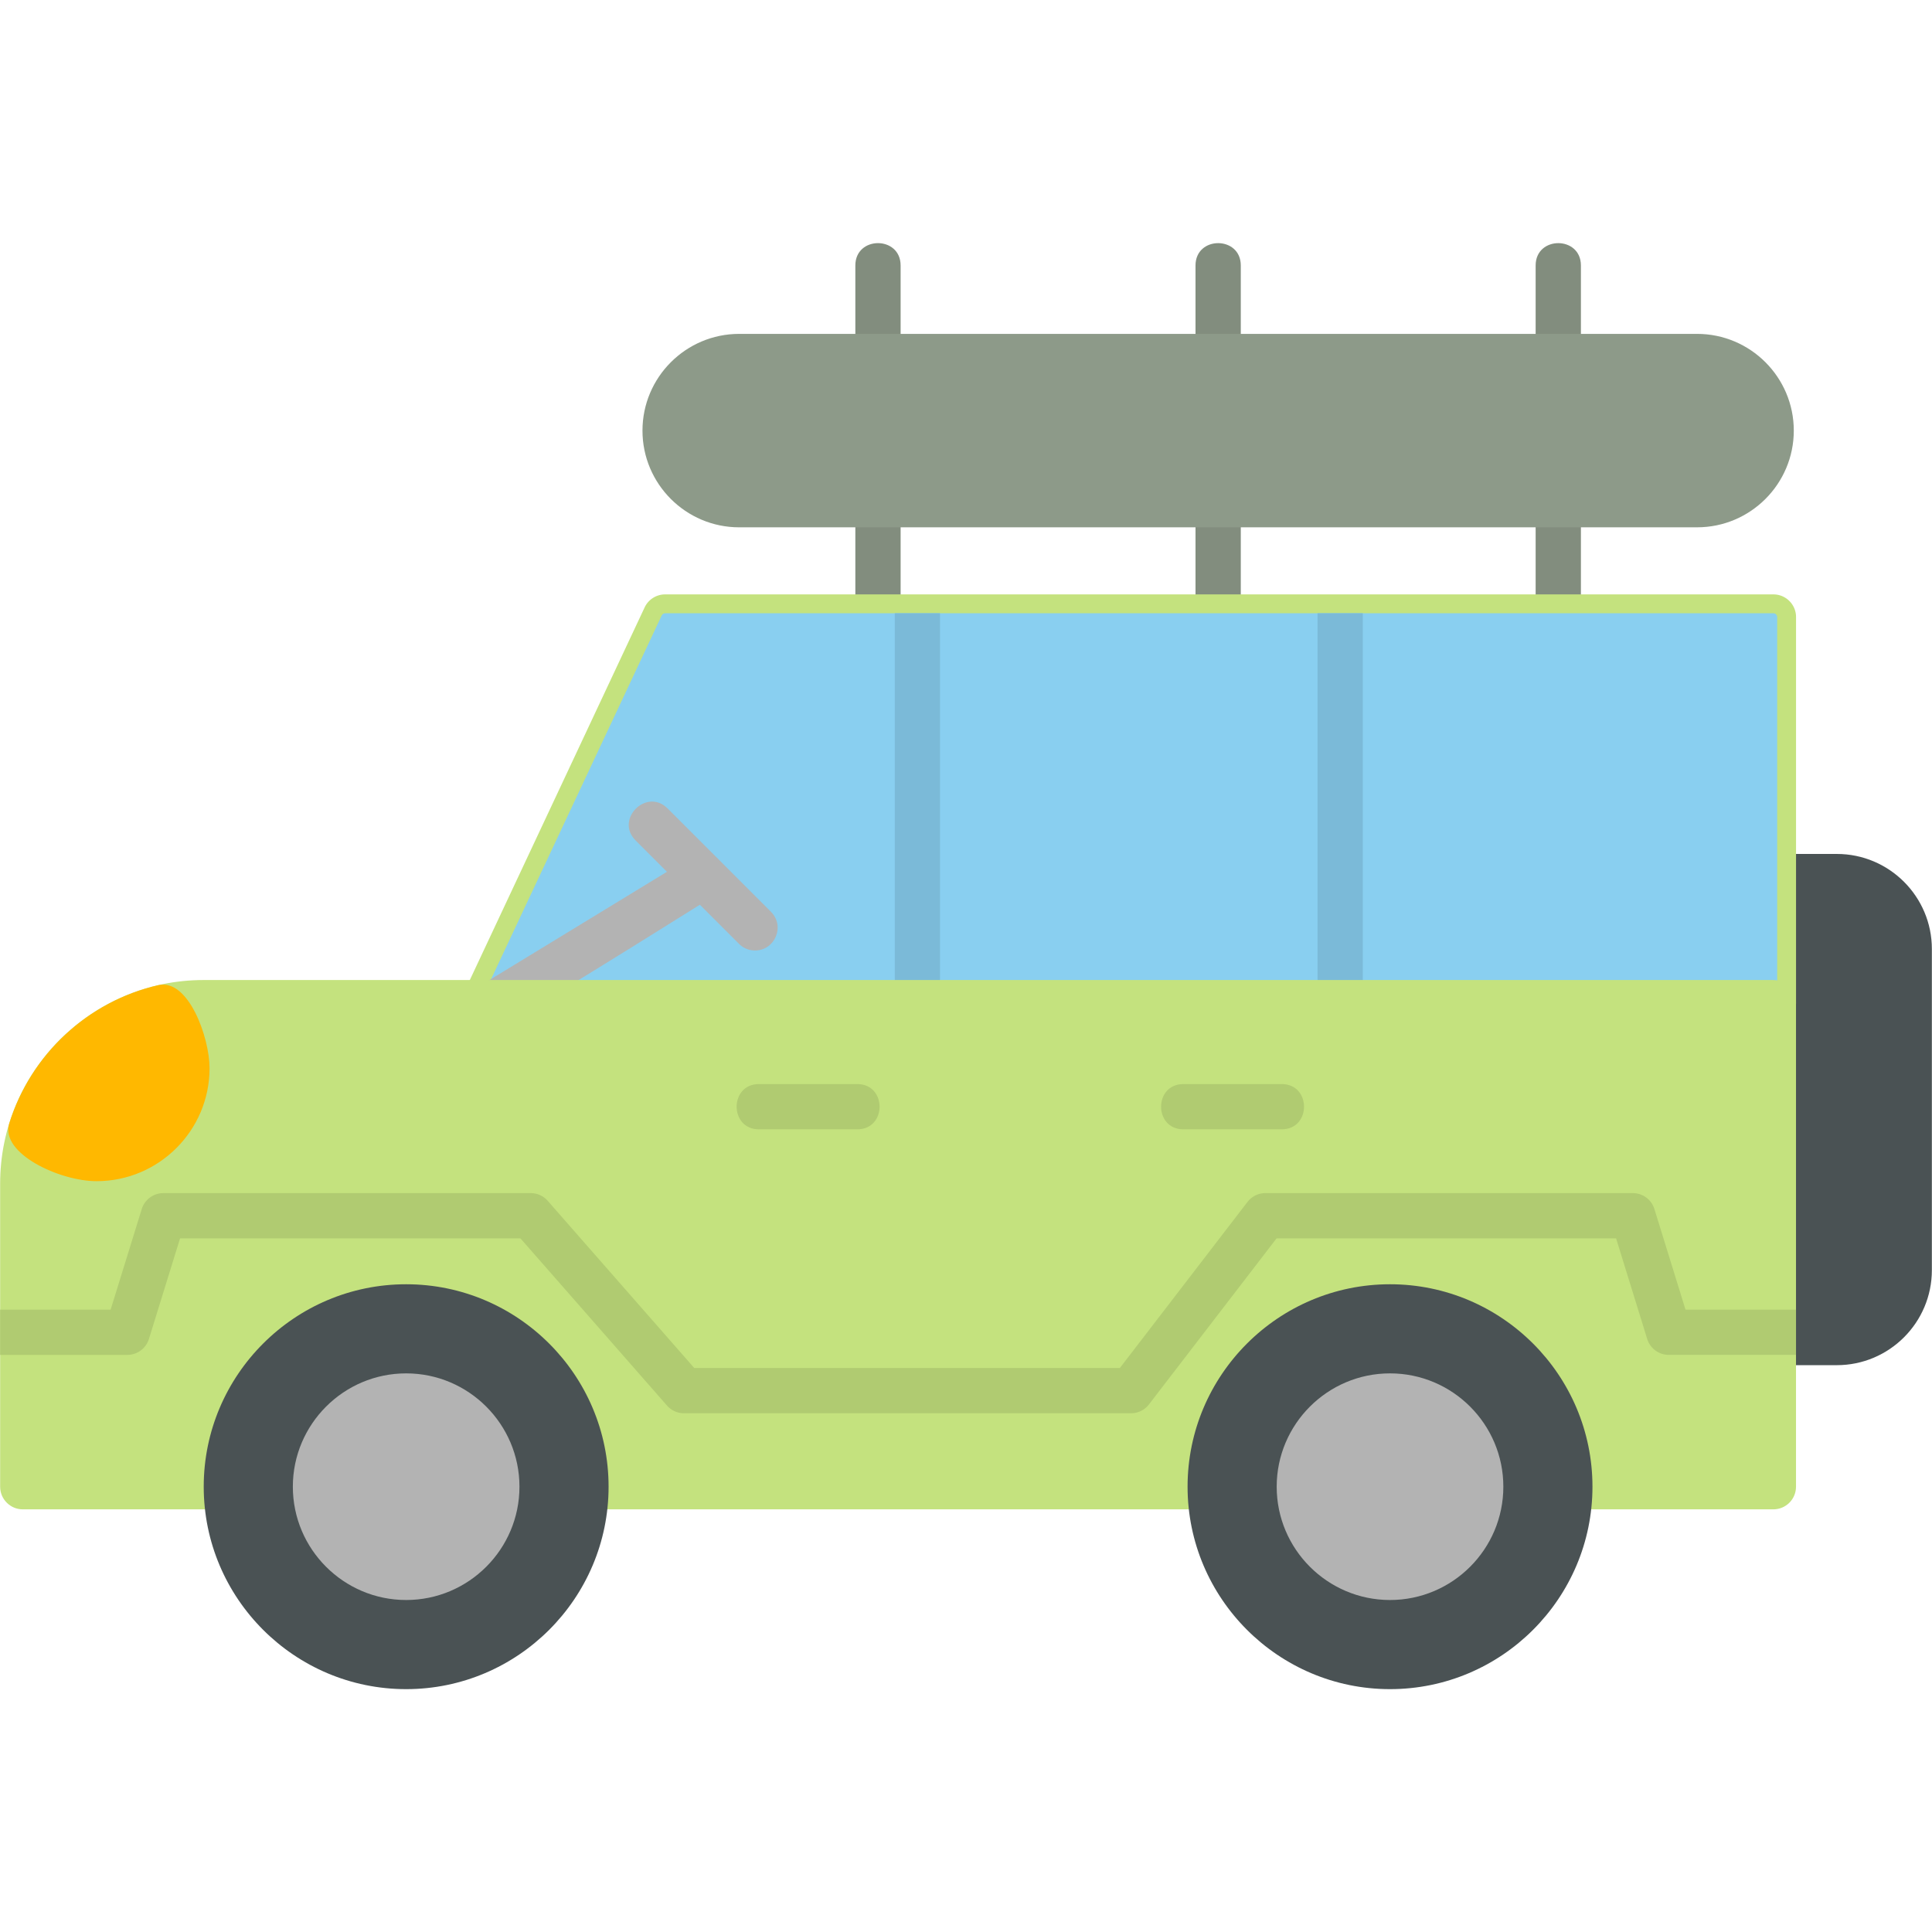 <svg xmlns="http://www.w3.org/2000/svg" version="1.1" xmlns:xlink="http://www.w3.org/1999/xlink" width="512" height="512" x="0" y="0" viewBox="0 0 1706.66 1706.66" style="enable-background:new 0 0 512 512" xml:space="preserve" fill-rule="evenodd" class=""><g><path fill="#4a5254" d="M1622.61 1205.96h-56.07c-11.04 0-20-8.97-20-20V774.35c0-11.04 8.97-20 20-20h56.07c46.27 0 83.93 37.65 83.93 83.93v283.7c0 46.3-37.65 83.96-83.93 83.96z" opacity="1" data-original="#4a5254"></path><g fill="#828d7e"><path d="M775.58 565.08c-11.04 0-20-8.96-20-20v-99.26c0-26.33 39.99-26.33 39.99 0v99.26c0 11.04-8.94 20-20 20zm0-230.15c-11.04 0-20-8.96-20-20v-80.41c0-26.33 39.99-26.33 39.99 0v80.41c0 11.04-8.94 20-20 20zM1076.07 565.08c-11.04 0-20-8.96-20-20v-99.26c0-26.32 40-26.32 40 0v99.26c0 11.04-8.96 20-20 20zm0-230.15c-11.04 0-20-8.96-20-20v-80.41c0-26.32 40-26.32 40 0v80.41c0 11.04-8.96 20-20 20zM1376.53 565.08c-11.04 0-20-8.96-20-20v-99.26c0-26.32 39.99-26.32 39.99 0v99.26c0 11.04-8.95 20-20 20zm0-230.15c-11.04 0-20-8.96-20-20v-80.41c0-26.32 39.99-26.32 39.99 0v80.41c0 11.04-8.95 20-20 20z" fill="#828d7e" opacity="1" data-original="#828d7e"></path></g><path fill="#c4e27e" d="M1566.54 905.73H427.72c-14.61 0-24.3-15.28-18.1-28.5l159.82-340.66a20.01 20.01 0 0 1 18.11-11.5h979.01c11.04 0 20 8.96 20 20v340.64c-.02 11.05-8.99 20.01-20.02 20.01z" opacity="1" data-original="#c4e27e" class=""></path><path fill="#89cff0" d="M1566.54 889.06c1.84 0 3.36-1.5 3.36-3.35V545.07c0-1.84-1.49-3.33-3.33-3.33H587.56c-1.29 0-2.47.74-3.02 1.91L424.72 884.31c-1.03 2.19.59 4.75 3.01 4.75h1138.82z" opacity="1" data-original="#89cff0" class=""></path><path fill="#7bbad8" d="M1203.85 541.74h-39.99v347.32h39.99zm-373.46 0H790.4v347.32h39.99z" opacity="1" data-original="#7bbad8"></path><path fill="#b3b3b3" d="M423.55 914.55c-20.3 0-27.72-27.11-10.03-37.33l197.75-120.59c22.13-13.18 43.19 20.89 20 34.63-26 15.41-194.48 123.28-207.72 123.28z" opacity="1" data-original="#b3b3b3"></path><path fill="#b3b3b3" d="M666.93 839.63c-5.12 0-10.24-1.96-14.13-5.87l-91.3-91.3c-18.63-18.61 9.67-46.89 28.27-28.27l91.3 91.3c12.67 12.65 3.47 34.14-14.14 34.14z" opacity="1" data-original="#b3b3b3"></path><path fill="#c4e27e" d="M1566.54 1333.3h-179.82c-11.04 0-20-8.97-20-20 0-76.56-62.27-138.83-138.83-138.83s-138.82 62.27-138.82 138.83c0 11.04-8.97 20-20 20H517.62c-11.04 0-20-8.97-20-20 0-76.56-62.29-138.83-138.84-138.83-76.56 0-138.84 62.27-138.84 138.83 0 11.04-8.96 20-20 20H20.12c-11.04 0-20-8.97-20-20v-267.74c0-99.17 80.67-179.84 179.82-179.84l1386.59.01c11.04 0 20 8.97 20 20v427.56c.01 11.04-8.96 20.01-20 20.01z" opacity="1" data-original="#c4e27e" class=""></path><path fill="#b0cb71" d="M.12 1196.87v-39.99h97.61l27.48-88.82c2.6-8.37 10.33-14.1 19.09-14.1h324.51c5.76 0 11.25 2.5 15.04 6.82l129.43 147.66h375.97l112.72-146.67c3.78-4.92 9.64-7.82 15.86-7.82h324.51c8.78 0 16.51 5.72 19.11 14.1l27.46 88.82h97.61v39.99h-112.35c-8.78 0-16.51-5.72-19.11-14.1l-27.46-88.82h-299.93l-112.72 146.67a20.009 20.009 0 0 1-15.86 7.82H604.22c-5.76 0-11.25-2.5-15.04-6.82l-129.43-147.66h-300.7l-27.48 88.82c-2.6 8.37-10.33 14.1-19.09 14.1H.11z" opacity="1" data-original="#b0cb71"></path><path fill="#ffb800" d="M85.28 1043.41c-32.64 0-85.33-24.53-77.12-50.94 18.98-61.05 69.43-107.89 131.63-122.2 26.72-6.1 45.32 46.3 45.33 73.3.01 55.06-44.78 99.84-99.84 99.84z" opacity="1" data-original="#ffb800"></path><path fill="#4a5254" d="M358.78 1492.13c-98.61 0-178.82-80.22-178.82-178.83s80.22-178.83 178.82-178.83c98.59 0 178.82 80.22 178.82 178.83s-80.22 178.83-178.82 178.83z" opacity="1" data-original="#4a5254"></path><path fill="#b3b3b3" d="M358.78 1413.39c-55.2 0-100.09-44.9-100.09-100.09 0-55.2 44.9-100.11 100.09-100.11 55.2 0 100.09 44.91 100.09 100.11s-44.91 100.09-100.09 100.09z" opacity="1" data-original="#b3b3b3"></path><path fill="#4a5254" d="M1227.89 1492.13c-98.61 0-178.83-80.22-178.83-178.83s80.22-178.83 178.83-178.83 178.83 80.22 178.83 178.83-80.24 178.83-178.83 178.83z" opacity="1" data-original="#4a5254"></path><path fill="#b3b3b3" d="M1227.89 1413.39c-55.2 0-100.11-44.9-100.11-100.09 0-55.2 44.91-100.11 100.11-100.11S1328 1258.1 1328 1313.3s-44.92 100.09-100.11 100.09z" opacity="1" data-original="#b3b3b3"></path><path fill="#8d9a89" d="M1499.14 465.82H652.97c-47.11 0-85.43-38.33-85.43-85.43 0-47.12 38.33-85.45 85.43-85.45h846.17c47.11 0 85.43 38.33 85.43 85.43.01 47.11-38.32 85.44-85.43 85.44z" opacity="1" data-original="#8d9a89" class=""></path><path fill="#b0cb71" d="M757.25 997.61h-86.79c-26.32 0-26.32-39.99 0-39.99h86.79c26.32 0 26.33 39.99 0 39.99zM1132.19 997.61h-86.79c-26.33 0-26.31-39.99 0-39.99h86.79c26.32 0 26.32 39.99 0 39.99z" opacity="1" data-original="#b0cb71"></path></g></svg>